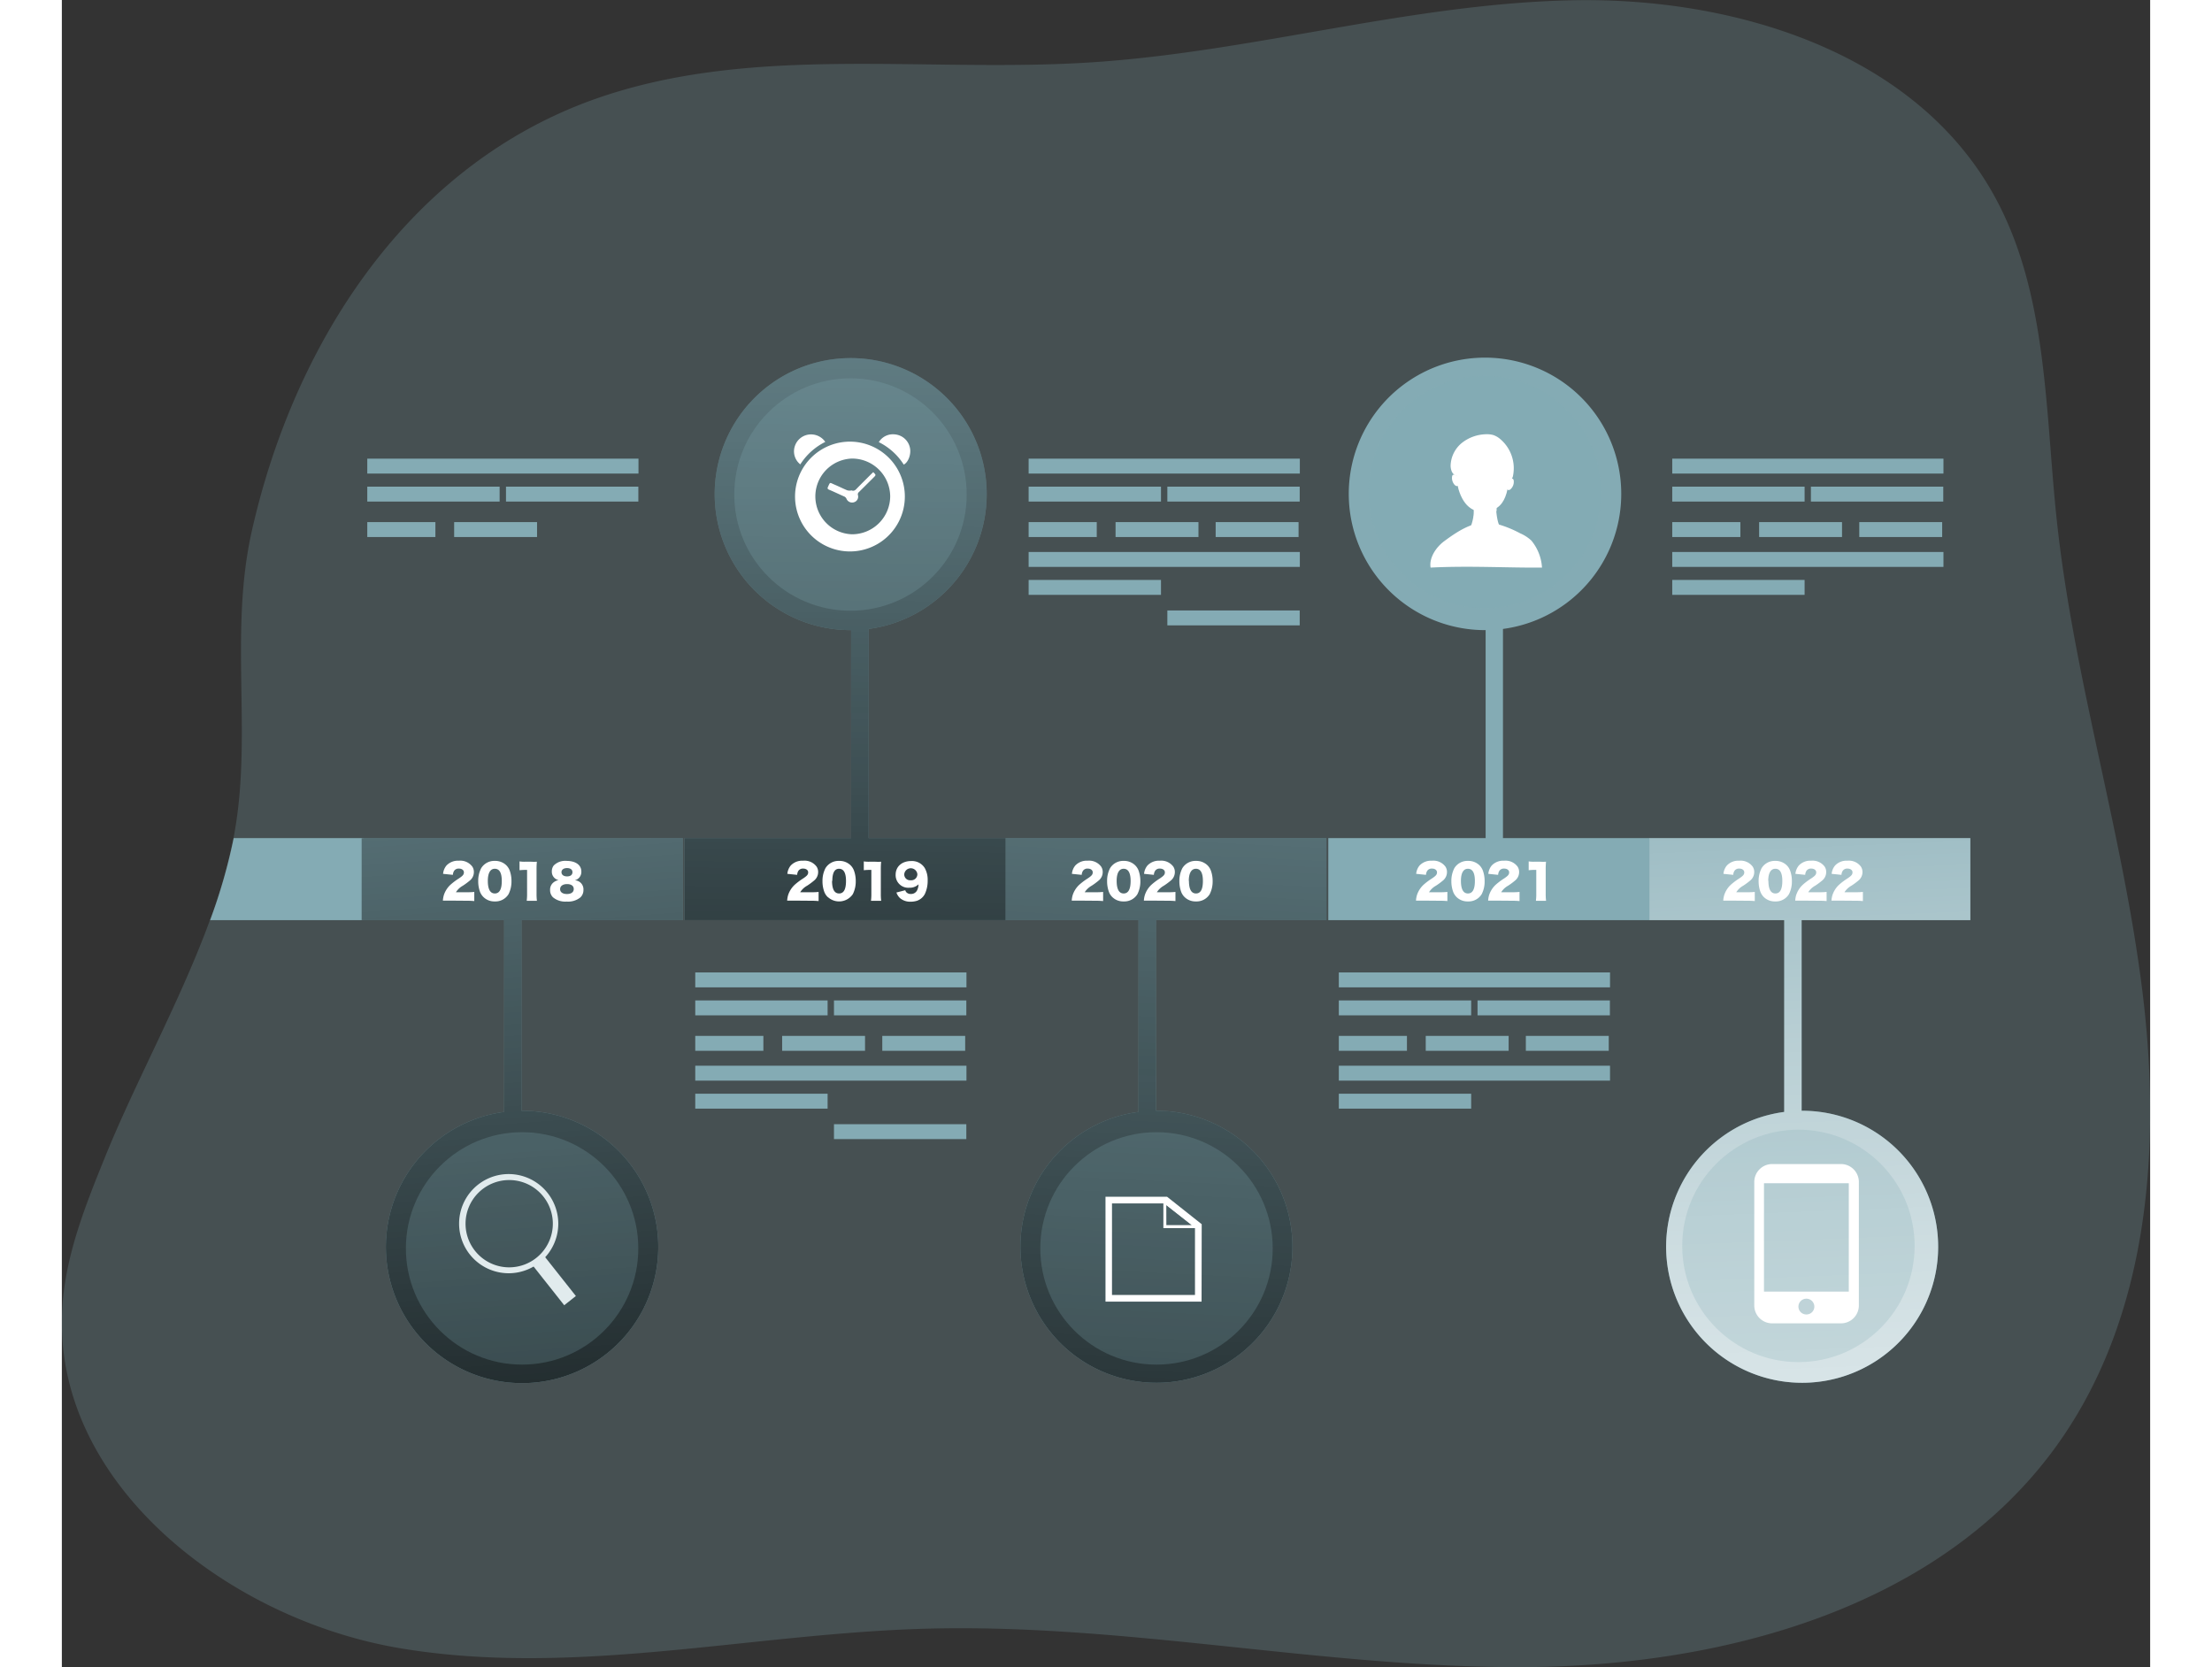 <svg id="Layer_1" data-name="Layer 1" xmlns="http://www.w3.org/2000/svg" xmlns:xlink="http://www.w3.org/1999/xlink" viewBox="0 0 456.46 364.41" width="406" height="306" class="illustration styles_illustrationTablet__1DWOa"><rect x="0" y="0" width="456.46" height="364.41" fill="#333333" stroke="none"/><defs><linearGradient id="linear-gradient" x1="136.72" y1="66.62" x2="161.74" y2="408.14" gradientUnits="userSpaceOnUse"><stop offset="0" stop-color="#010101" stop-opacity="0"></stop><stop offset="0.95" stop-color="#010101"></stop></linearGradient><linearGradient id="linear-gradient-2" x1="293.64" y1="56.86" x2="275.16" y2="440.8" xlink:href="#linear-gradient"></linearGradient><linearGradient id="linear-gradient-3" x1="425.33" y1="137.49" x2="440.83" y2="529.86" gradientUnits="userSpaceOnUse"><stop offset="0" stop-color="#fff" stop-opacity="0"></stop><stop offset="0.13" stop-color="#fff" stop-opacity="0.23"></stop><stop offset="0.23" stop-color="#fff" stop-opacity="0.41"></stop><stop offset="0.35" stop-color="#fff" stop-opacity="0.59"></stop><stop offset="0.48" stop-color="#fff" stop-opacity="0.74"></stop><stop offset="0.6" stop-color="#fff" stop-opacity="0.85"></stop><stop offset="0.72" stop-color="#fff" stop-opacity="0.93"></stop><stop offset="0.84" stop-color="#fff" stop-opacity="0.98"></stop><stop offset="0.95" stop-color="#fff"></stop></linearGradient><linearGradient id="linear-gradient-4" x1="219.6" y1="-14.47" x2="214.71" y2="352.6" xlink:href="#linear-gradient"></linearGradient></defs><title>Timeline (fix)</title><path d="M481.64,320c-25.5,35.47-72.78,48.24-116.44,48.44s-87-9.58-130.63-8.4c-38.51,1.05-77.15,10.66-115.11,4.26s-76.51-36.65-73.73-75c.81-11.45,5.22-22.28,9.53-32.92,6.61-16.19,16.28-33.69,22.69-51.19a120.52,120.52,0,0,0,5.15-17.93c.15-.7.26-1.39.38-2.09,3.59-21.35-1.27-43.17,3.62-65,9.07-40.33,33.26-78.83,73.36-93.87,34.59-12.89,72.95-6.26,109.8-8.6,35.43-2.23,70-12.87,105.52-13.59s74.68,11.41,92,42.38c11.85,21.18,11.27,46.73,13.82,70.87,3.65,34.59,14.28,68.08,18.66,102.59S501.92,291.8,481.64,320Z" transform="translate(-45.59 -4.05)" fill="#84abb4" opacity="0.24" style="isolation: isolate;"></path><path d="M111.5,187.24v17.93H78a120.52,120.52,0,0,0,5.15-17.93Z" transform="translate(-45.59 -4.05)" fill="#84abb4"></path><path d="M146.06,205.17v41.66h.12a29.77,29.77,0,1,1-3.92.26V205.17H111.12V187.24h70.2v17.93Z" transform="translate(-45.59 -4.05)" fill="#84abb4"></path><path d="M146.06,205.17v41.66h.12a29.77,29.77,0,1,1-3.92.26V205.17H111.12V187.24h70.2v17.93Z" transform="translate(-45.59 -4.05)" fill="url(#linear-gradient)"></path><path d="M284.75,205.17v41.66h.11a29.73,29.73,0,1,1-3.94.26V205.17H251.84V187.24H322v17.93Z" transform="translate(-45.59 -4.05)" fill="#84abb4"></path><path d="M284.75,205.17v41.66h.11a29.73,29.73,0,1,1-3.94.26V205.17H251.84V187.24H322v17.93Z" transform="translate(-45.59 -4.05)" fill="url(#linear-gradient-2)"></path><path d="M425.87,205.17v41.66H426a29.73,29.73,0,1,1-3.94.26V205.17H392.55V187.24h70.2v17.93Z" transform="translate(-45.59 -4.05)" fill="#84abb4"></path><path d="M425.87,205.17v41.66H426a29.73,29.73,0,1,1-3.94.26V205.17H392.55V187.24h70.2v17.93Z" transform="translate(-45.59 -4.05)" fill="url(#linear-gradient-3)"></path><path d="M143.26,260.67a10.84,10.84,0,1,0,10.84,10.84A10.86,10.86,0,0,0,143.26,260.67Zm.11,20.39a9.54,9.54,0,1,1,9.54-9.54A9.55,9.55,0,0,1,143.37,281.06Z" transform="translate(-45.59 -4.05)" fill="#fff"></path><rect x="151.44" y="278" width="3.25" height="11.6" transform="translate(-188.62 152.09) rotate(-38.34)" fill="#fff"></rect><path d="M392.61,187.24v17.93h-70.2V187.24H356.8V141.78h-.12a29.78,29.78,0,1,1,3.91-.26v45.72Z" transform="translate(-45.59 -4.05)" fill="#84abb4"></path><path d="M251.89,187.24v17.93h-70.2V187.24h36.42V141.78H218a29.73,29.73,0,1,1,3.94-.26v45.72Z" transform="translate(-45.59 -4.05)" fill="#84abb4"></path><path d="M251.89,187.24v17.93h-70.2V187.24h36.42V141.78H218a29.73,29.73,0,1,1,3.94-.26v45.72Z" transform="translate(-45.59 -4.05)" fill="url(#linear-gradient-4)"></path><circle cx="172.38" cy="108.09" r="25.4" fill="#84abb4" opacity="0.24" style="isolation: isolate;"></circle><circle cx="100.6" cy="272.87" r="25.4" fill="#84abb4" opacity="0.24" style="isolation: isolate;"></circle><circle cx="239.27" cy="272.87" r="25.4" fill="#84abb4" opacity="0.24" style="isolation: isolate;"></circle><circle cx="311.05" cy="107.55" r="25.4" fill="#84abb4" opacity="0.24" style="isolation: isolate;"></circle><circle cx="379.58" cy="272.32" r="25.4" fill="#84abb4" opacity="0.24" style="isolation: isolate;"></circle><rect x="66.76" y="100.25" width="59.28" height="3.26" fill="#84abb4"></rect><rect x="66.76" y="106.37" width="28.93" height="3.26" fill="#84abb4"></rect><rect x="97.08" y="106.37" width="28.93" height="3.26" fill="#84abb4"></rect><rect x="66.76" y="114.12" width="14.89" height="3.26" fill="#84abb4"></rect><rect x="85.75" y="114.12" width="18.12" height="3.26" fill="#84abb4"></rect><rect x="211.32" y="100.25" width="59.28" height="3.26" fill="#84abb4"></rect><rect x="211.32" y="106.37" width="28.93" height="3.26" fill="#84abb4"></rect><rect x="241.64" y="106.37" width="28.93" height="3.26" fill="#84abb4"></rect><rect x="211.32" y="120.65" width="59.28" height="3.26" fill="#84abb4"></rect><rect x="211.32" y="126.76" width="28.93" height="3.26" fill="#84abb4"></rect><rect x="241.64" y="133.43" width="28.93" height="3.26" fill="#84abb4"></rect><rect x="211.32" y="114.12" width="14.89" height="3.26" fill="#84abb4"></rect><rect x="230.32" y="114.12" width="18.12" height="3.26" fill="#84abb4"></rect><rect x="252.2" y="114.12" width="18.12" height="3.26" fill="#84abb4"></rect><rect x="352" y="100.25" width="59.28" height="3.26" fill="#84abb4"></rect><rect x="352" y="106.37" width="28.93" height="3.26" fill="#84abb4"></rect><rect x="382.31" y="106.37" width="28.93" height="3.26" fill="#84abb4"></rect><rect x="352" y="120.65" width="59.28" height="3.26" fill="#84abb4"></rect><rect x="352" y="126.76" width="28.93" height="3.26" fill="#84abb4"></rect><rect x="352" y="114.12" width="14.89" height="3.26" fill="#84abb4"></rect><rect x="370.99" y="114.12" width="18.12" height="3.26" fill="#84abb4"></rect><rect x="392.88" y="114.12" width="18.12" height="3.26" fill="#84abb4"></rect><rect x="138.45" y="212.55" width="59.28" height="3.26" fill="#84abb4"></rect><rect x="138.45" y="218.67" width="28.93" height="3.26" fill="#84abb4"></rect><rect x="168.77" y="218.67" width="28.93" height="3.26" fill="#84abb4"></rect><rect x="138.45" y="232.94" width="59.28" height="3.26" fill="#84abb4"></rect><rect x="138.45" y="239.06" width="28.93" height="3.26" fill="#84abb4"></rect><rect x="168.77" y="245.72" width="28.93" height="3.26" fill="#84abb4"></rect><rect x="138.45" y="226.42" width="14.89" height="3.26" fill="#84abb4"></rect><rect x="157.44" y="226.42" width="18.12" height="3.26" fill="#84abb4"></rect><rect x="179.33" y="226.42" width="18.12" height="3.26" fill="#84abb4"></rect><rect x="279.12" y="212.55" width="59.28" height="3.26" fill="#84abb4"></rect><rect x="279.12" y="218.67" width="28.93" height="3.26" fill="#84abb4"></rect><rect x="309.44" y="218.67" width="28.93" height="3.26" fill="#84abb4"></rect><rect x="279.12" y="232.94" width="59.28" height="3.26" fill="#84abb4"></rect><rect x="279.12" y="239.06" width="28.93" height="3.26" fill="#84abb4"></rect><rect x="279.12" y="226.42" width="14.89" height="3.26" fill="#84abb4"></rect><rect x="298.12" y="226.42" width="18.12" height="3.26" fill="#84abb4"></rect><rect x="320" y="226.42" width="18.12" height="3.26" fill="#84abb4"></rect><path d="M130.41,200.9c-.92,0-1.16,0-1.53,0a5.25,5.25,0,0,1,.21-1.21,5.33,5.33,0,0,1,1.47-2.28,13.92,13.92,0,0,1,1.82-1.36c.88-.59,1.09-.86,1.09-1.33s-.44-.82-1.09-.82a1.17,1.17,0,0,0-1.06.51,1.86,1.86,0,0,0-.26.86l-2.14-.22a3.29,3.29,0,0,1,.74-1.82,3.45,3.45,0,0,1,2.71-1.05,3.27,3.27,0,0,1,2.94,1.29,2.12,2.12,0,0,1,.34,1.19,2.38,2.38,0,0,1-.94,1.9,14.54,14.54,0,0,1-1.48,1.09,4.09,4.09,0,0,0-1.5,1.42h2.38a13.21,13.21,0,0,0,1.63-.07V201c-.59-.05-1-.07-1.75-.07Z" transform="translate(-45.59 -4.05)" fill="#fff"></path><path d="M137.75,200.13A3.25,3.25,0,0,1,137,199a6.69,6.69,0,0,1-.4-2.34,6,6,0,0,1,.64-2.83,3.34,3.34,0,0,1,3-1.61,3.46,3.46,0,0,1,2.49.95,3.25,3.25,0,0,1,.74,1.13,6.67,6.67,0,0,1,.4,2.35,6.15,6.15,0,0,1-.64,2.84,3.36,3.36,0,0,1-3,1.59A3.41,3.41,0,0,1,137.75,200.13Zm.95-3.55c0,1.83.52,2.76,1.53,2.76s1.52-.91,1.52-2.73-.53-2.67-1.53-2.67S138.7,194.91,138.7,196.58Z" transform="translate(-45.59 -4.05)" fill="#fff"></path><path d="M145.63,192.33a6.76,6.76,0,0,0,1.22.07h1.3a10.38,10.38,0,0,0,1.27,0,16.21,16.21,0,0,0-.07,1.65v5.35a12.06,12.06,0,0,0,.08,1.54H147.2a12,12,0,0,0,.08-1.54v-5.21h-.41a10.91,10.91,0,0,0-1.24.07Z" transform="translate(-45.59 -4.05)" fill="#fff"></path><path d="M159.15,197.17a2,2,0,0,1,.45,1.4,2.19,2.19,0,0,1-.67,1.63,4.25,4.25,0,0,1-3,.91,4.2,4.2,0,0,1-3-.94,2.18,2.18,0,0,1-.62-1.6,2,2,0,0,1,.79-1.68,2.4,2.4,0,0,1,1.07-.47,1.86,1.86,0,0,1-1.48-1.87,2.07,2.07,0,0,1,.42-1.33,3.52,3.52,0,0,1,2.79-1c2,0,3.24.9,3.24,2.32a1.87,1.87,0,0,1-1.44,1.92A2,2,0,0,1,159.15,197.17Zm-4.65,1.23c0,.66.57,1.06,1.49,1.06s1.49-.4,1.49-1.09-.55-1.08-1.46-1.08S154.5,197.71,154.5,198.4Zm.3-3.71c0,.56.47.92,1.22.92s1.18-.35,1.18-.92-.46-.9-1.19-.9S154.8,194.14,154.8,194.69Z" transform="translate(-45.59 -4.05)" fill="#fff"></path><path d="M205.66,200.9c-.92,0-1.15,0-1.53,0a5.25,5.25,0,0,1,.21-1.21,5.33,5.33,0,0,1,1.47-2.28,13.92,13.92,0,0,1,1.82-1.36c.88-.59,1.09-.86,1.09-1.33s-.44-.82-1.09-.82a1.17,1.17,0,0,0-1.06.51,1.86,1.86,0,0,0-.26.86l-2.14-.22a3.37,3.37,0,0,1,.74-1.82,3.45,3.45,0,0,1,2.71-1.05,3.27,3.27,0,0,1,2.94,1.29,2.12,2.12,0,0,1,.34,1.19,2.38,2.38,0,0,1-.94,1.9,14.54,14.54,0,0,1-1.48,1.09,4.09,4.09,0,0,0-1.5,1.42h2.38A13.21,13.21,0,0,0,211,199V201c-.59-.05-1-.07-1.75-.07Z" transform="translate(-45.59 -4.05)" fill="#fff"></path><path d="M213,200.13a3.15,3.15,0,0,1-.75-1.13,6.69,6.69,0,0,1-.4-2.34,6,6,0,0,1,.64-2.83,3.34,3.34,0,0,1,3-1.61,3.46,3.46,0,0,1,2.49.95,3.25,3.25,0,0,1,.74,1.13,6.67,6.67,0,0,1,.4,2.35,6.15,6.15,0,0,1-.64,2.84,3.63,3.63,0,0,1-5.45.64Zm.94-3.55c0,1.83.52,2.76,1.54,2.76s1.51-.91,1.51-2.73-.53-2.67-1.53-2.67S214,194.91,214,196.58Z" transform="translate(-45.59 -4.05)" fill="#fff"></path><path d="M220.88,192.33a6.76,6.76,0,0,0,1.22.07h1.3a10.38,10.38,0,0,0,1.27,0,16.21,16.21,0,0,0-.07,1.65v5.35a12.06,12.06,0,0,0,.08,1.54h-2.23a12,12,0,0,0,.08-1.54v-5.21h-.41a10.91,10.91,0,0,0-1.24.07Z" transform="translate(-45.59 -4.05)" fill="#fff"></path><path d="M229.94,198.63a1.11,1.11,0,0,0,.24.44,1.29,1.29,0,0,0,1,.38,1.47,1.47,0,0,0,1.31-.72,3.08,3.08,0,0,0,.35-1.39,2.69,2.69,0,0,1-2,.74,2.75,2.75,0,0,1-3-2.83c0-1.81,1.39-3,3.41-3a3.29,3.29,0,0,1,2.94,1.51,5.24,5.24,0,0,1,.65,2.76,6.78,6.78,0,0,1-.58,2.86,3.07,3.07,0,0,1-1.74,1.55,4.73,4.73,0,0,1-1.37.21,3.44,3.44,0,0,1-2.36-.79,3,3,0,0,1-.78-1.22Zm2.65-3.48a1.44,1.44,0,0,0-2.87,0,1.27,1.27,0,0,0,1.39,1.3A1.33,1.33,0,0,0,232.59,195.15Z" transform="translate(-45.59 -4.05)" fill="#fff"></path><path d="M267.86,200.9c-.92,0-1.16,0-1.53,0a5.25,5.25,0,0,1,.21-1.21,5.33,5.33,0,0,1,1.47-2.28,13.92,13.92,0,0,1,1.82-1.36c.88-.59,1.09-.86,1.09-1.33s-.44-.82-1.09-.82a1.17,1.17,0,0,0-1.06.51,1.86,1.86,0,0,0-.26.86l-2.14-.22a3.29,3.29,0,0,1,.74-1.82,3.43,3.43,0,0,1,2.71-1.05,3.27,3.27,0,0,1,2.94,1.29,2.12,2.12,0,0,1,.34,1.19,2.38,2.38,0,0,1-.94,1.9,14.54,14.54,0,0,1-1.48,1.09,4.23,4.23,0,0,0-1.51,1.42h2.38a13.29,13.29,0,0,0,1.64-.07V201c-.59-.05-1-.07-1.75-.07Z" transform="translate(-45.59 -4.05)" fill="#fff"></path><path d="M275.2,200.13a3.12,3.12,0,0,1-.74-1.13,6.69,6.69,0,0,1-.4-2.34,6,6,0,0,1,.64-2.83,3.34,3.34,0,0,1,3-1.61,3.43,3.43,0,0,1,2.48.95,3.15,3.15,0,0,1,.75,1.13,6.9,6.9,0,0,1,.4,2.35,6.15,6.15,0,0,1-.64,2.84,3.36,3.36,0,0,1-3,1.59A3.41,3.41,0,0,1,275.2,200.13Zm.95-3.55c0,1.83.52,2.76,1.53,2.76s1.52-.91,1.52-2.73-.54-2.67-1.53-2.67S276.15,194.91,276.15,196.58Z" transform="translate(-45.59 -4.05)" fill="#fff"></path><path d="M283.63,200.9c-.92,0-1.16,0-1.53,0a5.25,5.25,0,0,1,.21-1.21,5.33,5.33,0,0,1,1.47-2.28,13.92,13.92,0,0,1,1.82-1.36c.88-.59,1.09-.86,1.09-1.33s-.44-.82-1.09-.82a1.17,1.17,0,0,0-1.06.51,1.86,1.86,0,0,0-.26.86l-2.14-.22a3.29,3.29,0,0,1,.74-1.82,3.45,3.45,0,0,1,2.71-1.05,3.27,3.27,0,0,1,2.94,1.29,2.12,2.12,0,0,1,.34,1.19,2.38,2.38,0,0,1-.94,1.9,14.54,14.54,0,0,1-1.48,1.09,4.23,4.23,0,0,0-1.51,1.42h2.38A13.29,13.29,0,0,0,289,199V201c-.59-.05-1-.07-1.75-.07Z" transform="translate(-45.59 -4.05)" fill="#fff"></path><path d="M291,200.13a3.12,3.12,0,0,1-.74-1.13,6.69,6.69,0,0,1-.4-2.34,6,6,0,0,1,.64-2.83,3.34,3.34,0,0,1,3-1.61,3.48,3.48,0,0,1,2.49.95,3.25,3.25,0,0,1,.74,1.13,6.67,6.67,0,0,1,.4,2.35,6.15,6.15,0,0,1-.64,2.84,3.36,3.36,0,0,1-3,1.59A3.41,3.41,0,0,1,291,200.13Zm.95-3.55c0,1.83.52,2.76,1.54,2.76s1.51-.91,1.51-2.73-.54-2.67-1.53-2.67S291.92,194.91,291.92,196.58Z" transform="translate(-45.59 -4.05)" fill="#fff"></path><path d="M343.11,200.9c-.92,0-1.16,0-1.53,0a5.25,5.25,0,0,1,.21-1.21,5.33,5.33,0,0,1,1.47-2.28,13.92,13.92,0,0,1,1.82-1.36c.88-.59,1.09-.86,1.09-1.33s-.44-.82-1.09-.82a1.17,1.17,0,0,0-1.06.51,1.86,1.86,0,0,0-.26.86l-2.14-.22a3.29,3.29,0,0,1,.74-1.82,3.45,3.45,0,0,1,2.71-1.05,3.27,3.27,0,0,1,2.94,1.29,2.12,2.12,0,0,1,.34,1.19,2.38,2.38,0,0,1-.94,1.9,14.54,14.54,0,0,1-1.48,1.09,4.09,4.09,0,0,0-1.5,1.42h2.38a13.21,13.21,0,0,0,1.63-.07V201c-.59-.05-1-.07-1.75-.07Z" transform="translate(-45.59 -4.05)" fill="#fff"></path><path d="M350.45,200.13a3.25,3.25,0,0,1-.74-1.13,6.69,6.69,0,0,1-.4-2.34,6.1,6.1,0,0,1,.64-2.83,3.34,3.34,0,0,1,3-1.61,3.46,3.46,0,0,1,2.49.95,3.25,3.25,0,0,1,.74,1.13,6.67,6.67,0,0,1,.4,2.35,6,6,0,0,1-.64,2.84,3.36,3.36,0,0,1-3,1.59A3.41,3.41,0,0,1,350.45,200.13Zm.95-3.55c0,1.83.52,2.76,1.53,2.76s1.52-.91,1.52-2.73-.53-2.67-1.53-2.67S351.4,194.91,351.4,196.58Z" transform="translate(-45.59 -4.05)" fill="#fff"></path><path d="M358.88,200.9c-.92,0-1.16,0-1.53,0a5.25,5.25,0,0,1,.21-1.21,5.33,5.33,0,0,1,1.47-2.28,13.92,13.92,0,0,1,1.82-1.36c.88-.59,1.09-.86,1.09-1.33s-.44-.82-1.09-.82a1.17,1.17,0,0,0-1.06.51,1.86,1.86,0,0,0-.26.86l-2.14-.22a3.29,3.29,0,0,1,.74-1.82,3.45,3.45,0,0,1,2.71-1.05,3.27,3.27,0,0,1,2.94,1.29,2.12,2.12,0,0,1,.34,1.19,2.38,2.38,0,0,1-.94,1.9,14.54,14.54,0,0,1-1.48,1.09,4.09,4.09,0,0,0-1.5,1.42h2.38a13.21,13.21,0,0,0,1.63-.07V201c-.59-.05-1-.07-1.75-.07Z" transform="translate(-45.59 -4.05)" fill="#fff"></path><path d="M366.21,192.33a6.88,6.88,0,0,0,1.23.07h1.3a10.29,10.29,0,0,0,1.26,0,16.21,16.21,0,0,0-.07,1.65v5.35a12.06,12.06,0,0,0,.08,1.54h-2.22a12,12,0,0,0,.08-1.54v-5.21h-.41a11.08,11.08,0,0,0-1.25.07Z" transform="translate(-45.59 -4.05)" fill="#fff"></path><path d="M410.27,200.9c-.92,0-1.15,0-1.53,0a5.25,5.25,0,0,1,.21-1.21,5.33,5.33,0,0,1,1.47-2.28,13.92,13.92,0,0,1,1.82-1.36c.88-.59,1.09-.86,1.09-1.33s-.43-.82-1.09-.82a1.17,1.17,0,0,0-1.06.51,1.86,1.86,0,0,0-.26.86l-2.14-.22a3.3,3.3,0,0,1,.75-1.82,3.41,3.41,0,0,1,2.7-1.05,3.27,3.27,0,0,1,2.94,1.29,2.12,2.12,0,0,1,.34,1.19,2.38,2.38,0,0,1-.94,1.9,14.54,14.54,0,0,1-1.48,1.09,4.09,4.09,0,0,0-1.5,1.42H414a13.21,13.21,0,0,0,1.63-.07V201c-.59-.05-1-.07-1.75-.07Z" transform="translate(-45.59 -4.05)" fill="#fff"></path><path d="M417.61,200.13a3.25,3.25,0,0,1-.74-1.13,6.69,6.69,0,0,1-.4-2.34,6.1,6.1,0,0,1,.64-2.83,3.34,3.34,0,0,1,3-1.61,3.46,3.46,0,0,1,2.49.95,3.12,3.12,0,0,1,.74,1.13,6.67,6.67,0,0,1,.4,2.35,6,6,0,0,1-.64,2.84,3.35,3.35,0,0,1-3,1.59A3.43,3.43,0,0,1,417.61,200.13Zm1-3.55c0,1.83.52,2.76,1.53,2.76s1.51-.91,1.51-2.73-.53-2.67-1.53-2.67S418.57,194.91,418.57,196.58Z" transform="translate(-45.59 -4.05)" fill="#fff"></path><path d="M426,200.9c-.92,0-1.15,0-1.53,0a5.25,5.25,0,0,1,.21-1.21,5.33,5.33,0,0,1,1.47-2.28,13.92,13.92,0,0,1,1.82-1.36c.88-.59,1.09-.86,1.09-1.33s-.43-.82-1.09-.82a1.17,1.17,0,0,0-1.06.51,1.86,1.86,0,0,0-.26.86l-2.14-.22a3.3,3.3,0,0,1,.75-1.82,3.41,3.41,0,0,1,2.7-1.05,3.27,3.27,0,0,1,2.94,1.29,2.12,2.12,0,0,1,.34,1.19,2.38,2.38,0,0,1-.94,1.9,14.54,14.54,0,0,1-1.48,1.09,4.09,4.09,0,0,0-1.5,1.42h2.38a13.21,13.21,0,0,0,1.63-.07V201c-.59-.05-1-.07-1.75-.07Z" transform="translate(-45.59 -4.05)" fill="#fff"></path><path d="M433.93,200.9c-.92,0-1.16,0-1.54,0a5.22,5.22,0,0,1,.22-1.21,5.33,5.33,0,0,1,1.47-2.28,13.92,13.92,0,0,1,1.82-1.36c.87-.59,1.09-.86,1.09-1.33s-.44-.82-1.09-.82a1.17,1.17,0,0,0-1.06.51,1.75,1.75,0,0,0-.26.86l-2.15-.22a3.37,3.37,0,0,1,.75-1.82,3.42,3.42,0,0,1,2.71-1.05,3.27,3.27,0,0,1,2.94,1.29,2.2,2.2,0,0,1,.34,1.19,2.38,2.38,0,0,1-.94,1.9,14,14,0,0,1-1.49,1.09,4.18,4.18,0,0,0-1.5,1.42h2.38a13.29,13.29,0,0,0,1.64-.07V201c-.6-.05-1-.07-1.75-.07Z" transform="translate(-45.59 -4.05)" fill="#fff"></path><path d="M294.71,288.55h-21V265.63h13.46l7.57,6Zm-19.58-1.45h18.14V272.3l-6.63-5.22H275.13Z" transform="translate(-45.59 -4.05)" fill="#fff"></path><path d="M294.36,272.49h-8v-6.41l.7.58,6.65,5.25Zm-7.35-.66h5.54L287,267.47Z" transform="translate(-45.59 -4.05)" fill="#fff"></path><path d="M434.44,258.48h-15a3.92,3.92,0,0,0-3.92,3.91v27a3.91,3.91,0,0,0,3.92,3.91h15a3.91,3.91,0,0,0,3.94-3.91v-27A3.92,3.92,0,0,0,434.44,258.48Zm-7.53,32.88a1.72,1.72,0,0,1-1.74-1.71,1.74,1.74,0,1,1,3.48,0A1.72,1.72,0,0,1,426.91,291.36Zm9.27-5H417.64V262.68h18.54Z" transform="translate(-45.59 -4.05)" fill="#fff"></path><path d="M218.31,100.59a12,12,0,0,1,.65,23.94,12,12,0,1,1-.65-23.94Zm8.34,11.93a8.33,8.33,0,0,0-8.4-8.24,8.28,8.28,0,0,0,.07,16.55A8.34,8.34,0,0,0,226.65,112.52Z" transform="translate(-45.59 -4.05)" fill="#fff"></path><path d="M224.16,100.69A3.61,3.61,0,0,1,227.7,99a3.69,3.69,0,0,1,3.29,3.06c.24,1.35-.41,3.07-1.38,3.54A13.58,13.58,0,0,0,224.16,100.69Z" transform="translate(-45.59 -4.05)" fill="#fff"></path><path d="M207,105.55a3.62,3.62,0,0,1-1.23-3.86,3.72,3.72,0,0,1,2.9-2.63,3.78,3.78,0,0,1,3.79,1.58A13.68,13.68,0,0,0,207,105.55Z" transform="translate(-45.59 -4.05)" fill="#fff"></path><path d="M222.94,107.25c.64.62.64.62.05,1.2q-1.59,1.59-3.19,3.17a.62.62,0,0,0-.2.65,1.26,1.26,0,0,1-.84,1.55,1.33,1.33,0,0,1-1.64-.69,1,1,0,0,0-.61-.6c-1.09-.48-2.16-1-3.24-1.45-.29-.13-.37-.26-.24-.56.53-1.18.37-1,1.39-.57s1.87.86,2.81,1.26a2.07,2.07,0,0,0,.71.07c.12,0,.26-.07.38,0,.46.12.74-.12,1-.42,1.07-1.09,2.15-2.16,3.23-3.24Z" transform="translate(-45.59 -4.05)" fill="#fff"></path><path d="M347.77,122.32c-1.77,1.3-3.36,3.62-3,5.79,8.64-.43,16.84.07,24.35,0a10.21,10.21,0,0,0-2.32-5.9,8.41,8.41,0,0,0-2.43-1.58,24.6,24.6,0,0,0-5.68-2.21C354.63,117.53,350.92,120,347.77,122.32Z" transform="translate(-45.59 -4.05)" fill="#fff"></path><path d="M362.94,109.12a2.17,2.17,0,0,1-.58,1.75.91.91,0,0,1-.37.27c-.75.24-.79-1.29-.58-1.73S362.83,108.13,362.94,109.12Z" transform="translate(-45.59 -4.05)" fill="#fff"></path><path d="M349.46,108.26A2.24,2.24,0,0,0,350,110a.92.92,0,0,0,.38.27c.75.25.79-1.29.57-1.73S349.57,107.27,349.46,108.26Z" transform="translate(-45.59 -4.05)" fill="#fff"></path><path d="M359,113.41s0,5,1.19,6.07-4.58,6-7,.49a10.75,10.75,0,0,0,.92-6.39C353.66,109.58,359,113.41,359,113.41Z" transform="translate(-45.59 -4.05)" fill="#fff"></path><path d="M359.2,114.6v1.1s-2.9,4.18-4.09,2.77-.84-1.72-.84-1.72l-.13-3.17Z" transform="translate(-45.59 -4.05)" fill="#fff"></path><path d="M361.8,106.23s.84,7.66-3.26,9.18-6.53-.66-7.65-4.36.59-11.16,4.95-10.43S361.8,106.23,361.8,106.23Z" transform="translate(-45.59 -4.05)" fill="#fff"></path><path d="M362.46,108.81a2,2,0,0,0,.35-.89,8.35,8.35,0,0,0-2.77-7.86,4.67,4.67,0,0,0-1.53-.91,5.14,5.14,0,0,0-1.75-.18,8.81,8.81,0,0,0-5.09,1.84,6.64,6.64,0,0,0-2.51,4.72,3.35,3.35,0,0,0,.25,1.6,1.76,1.76,0,0,0,1.22,1c.95.16,1.21-.71,2-1.29,1.15-.88,1.52-2.18,4.14-2C361,105.23,361.31,110.21,362.46,108.81Z" transform="translate(-45.59 -4.05)" fill="#fff"></path><path d="M350.22,108.81a.41.41,0,0,1-.12-.17,1.46,1.46,0,0,1,0-.22.3.3,0,0,0-.1-.19.21.21,0,0,0-.2,0,.2.2,0,0,0-.13.14,1.25,1.25,0,0,0,0,.19,1.58,1.58,0,0,0,.11.75,1.78,1.78,0,0,0,.36.42.31.31,0,0,0,.19.11.34.34,0,0,0,.14,0l0,0a.13.13,0,0,0,0-.06,1.51,1.51,0,0,0,0-.52A.73.73,0,0,0,350.22,108.81Z" transform="translate(-45.59 -4.05)" fill="#fff"></path><path d="M362.09,109.63a1,1,0,0,0,.12-.16c0-.07,0-.15,0-.22a.3.3,0,0,1,.1-.19.18.18,0,0,1,.2,0,.24.24,0,0,1,.13.15.58.58,0,0,1,0,.19,1.53,1.53,0,0,1-.1.74,1.63,1.63,0,0,1-.36.42.27.27,0,0,1-.19.11.24.24,0,0,1-.14,0,.1.1,0,0,1,0,0,.09.09,0,0,1,0-.05,1.35,1.35,0,0,1,0-.53A.71.71,0,0,1,362.09,109.63Z" transform="translate(-45.59 -4.05)" fill="#fff"></path></svg>